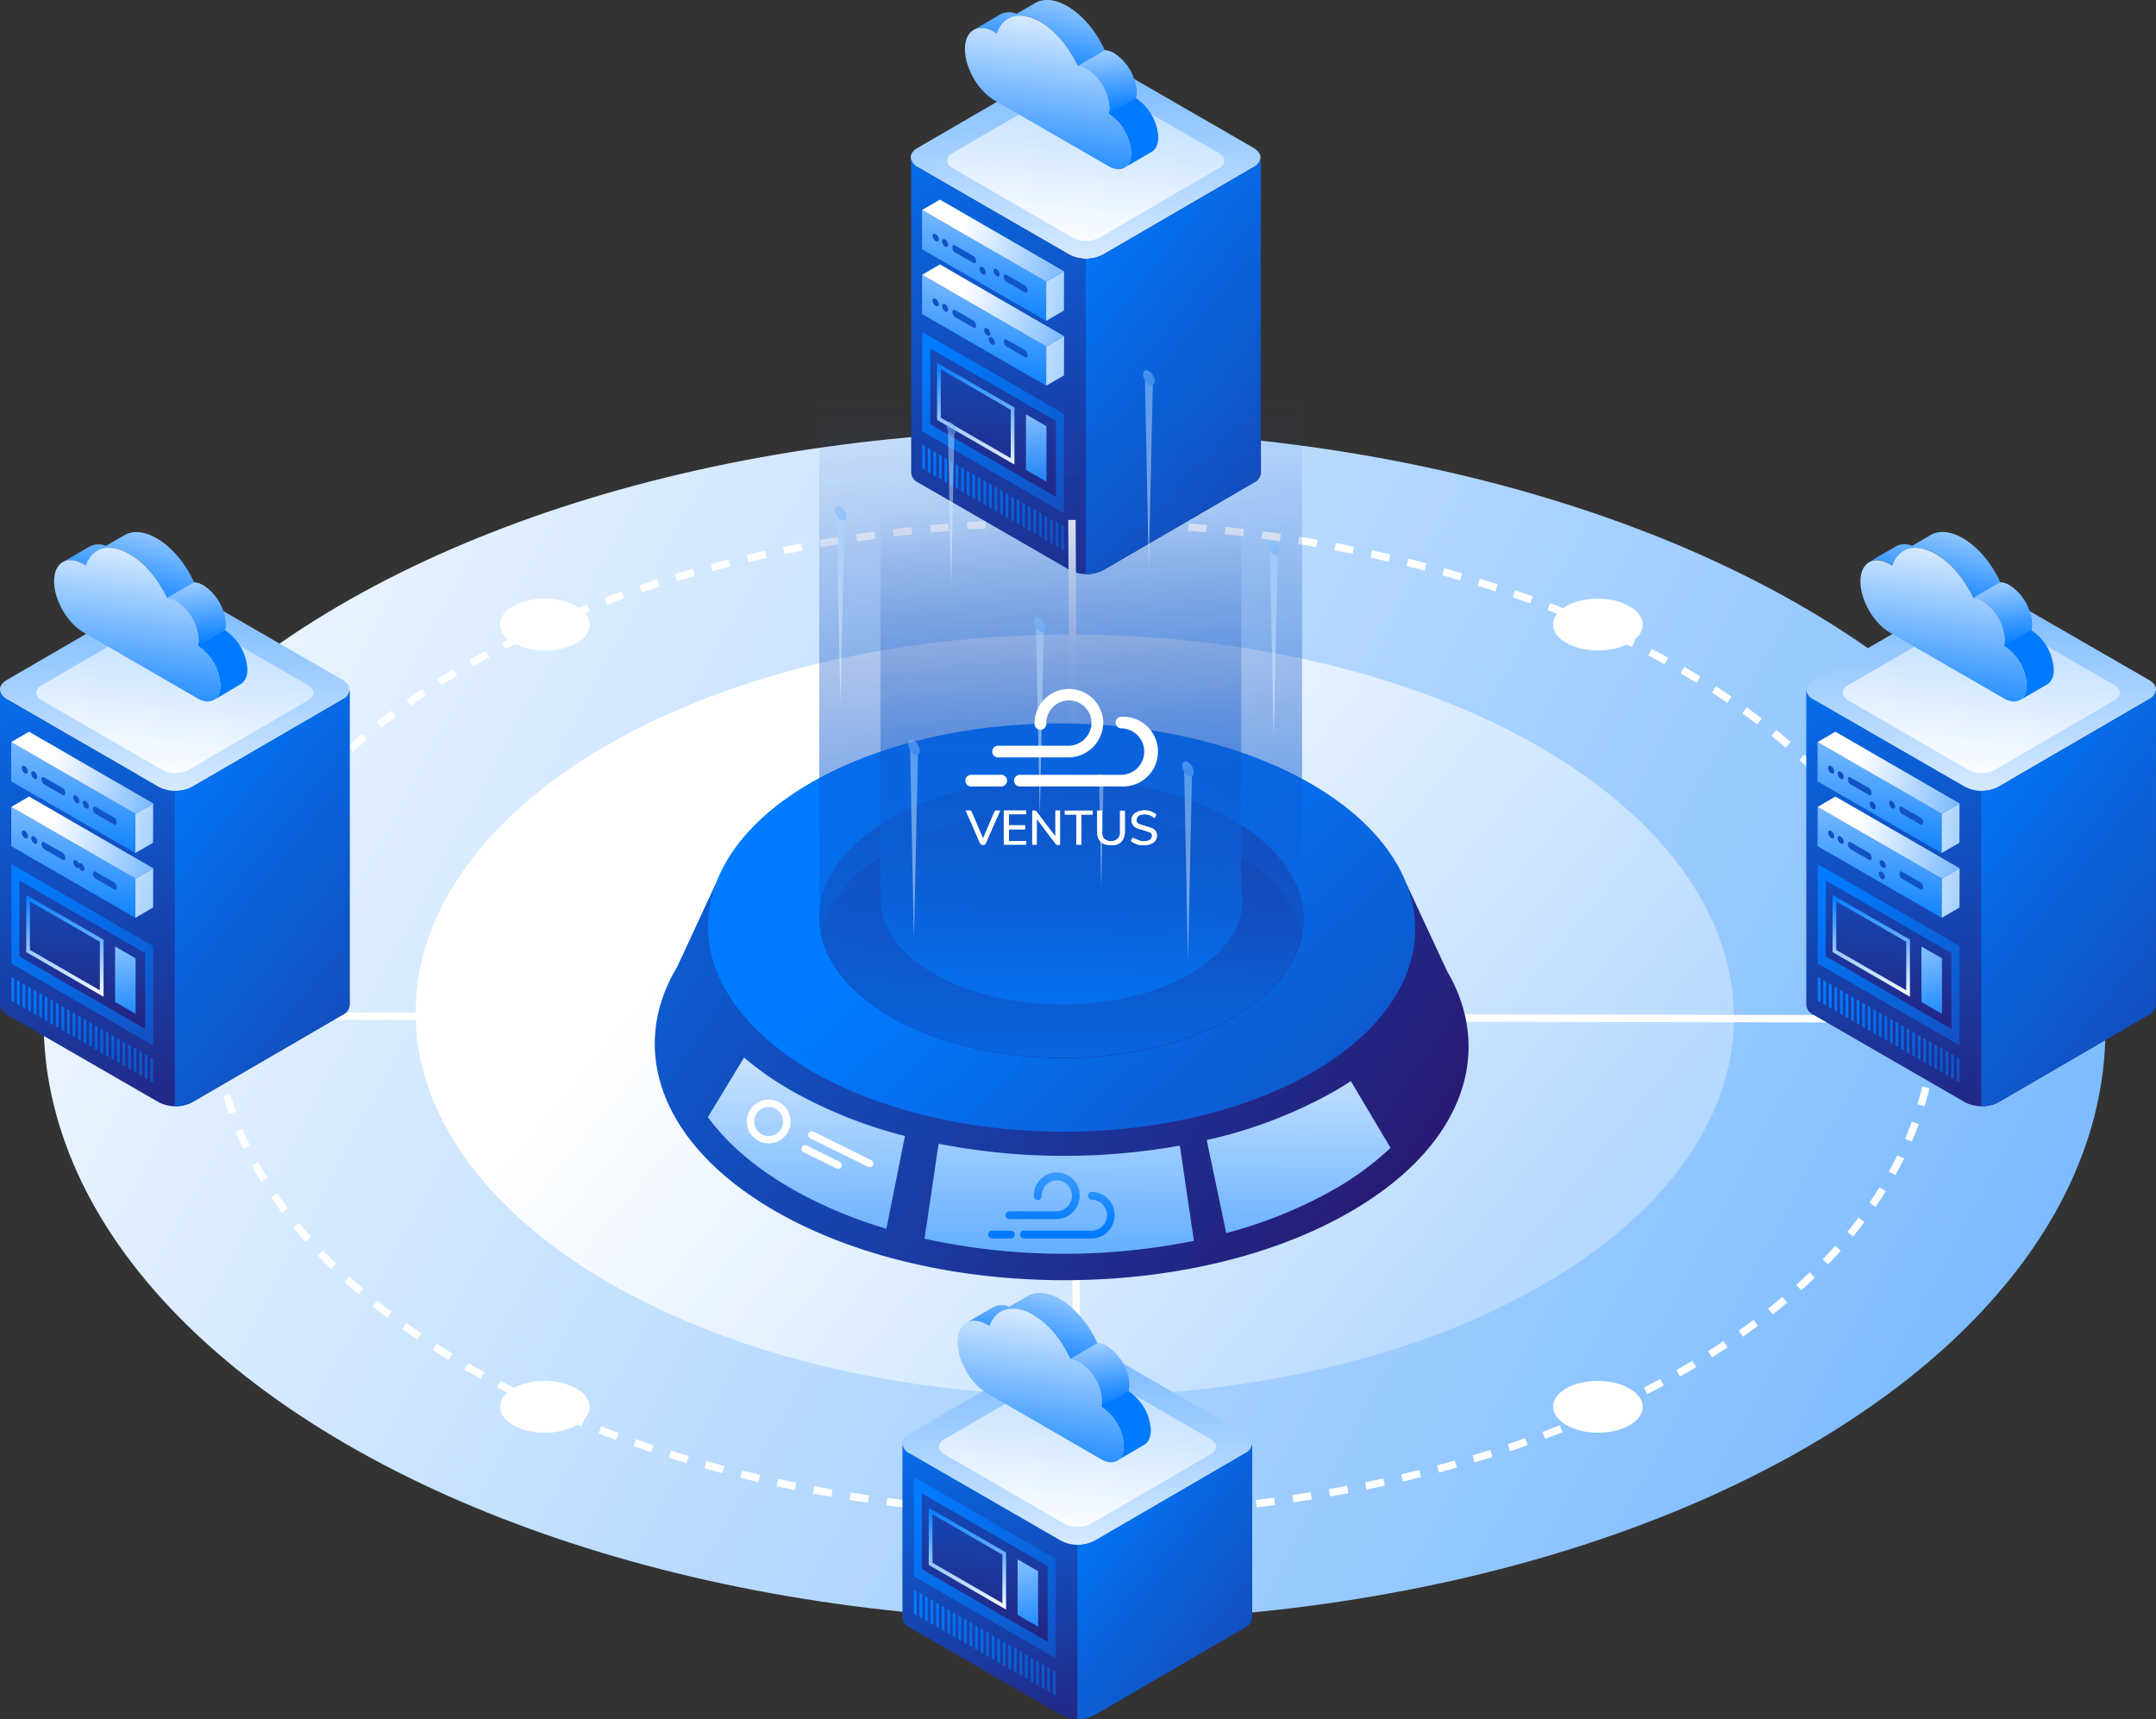 <svg xmlns="http://www.w3.org/2000/svg" xmlns:xlink="http://www.w3.org/1999/xlink" viewBox="0 0 582.07 464.06">
  <rect x="0" y="0" width="582.07" height="464.06" fill="#333333" stroke="none"/>
  <defs>
    <style>
      .cls-1 {
        fill: url(#linear-gradient);
      }

      .cls-2 {
        fill: url(#linear-gradient-2);
      }

      .cls-10, .cls-109, .cls-3, .cls-35, .cls-43, .cls-49, .cls-79 {
        fill: none;
      }

      .cls-3, .cls-35, .cls-43 {
        stroke: #fff;
        stroke-width: 2px;
      }

      .cls-10, .cls-109, .cls-3, .cls-35, .cls-49, .cls-79 {
        stroke-miterlimit: 10;
      }

      .cls-3 {
        stroke-dasharray: 5;
      }

      .cls-4 {
        isolation: isolate;
      }

      .cls-5 {
        fill: url(#linear-gradient-3);
      }

      .cls-6 {
        fill: url(#linear-gradient-5);
      }

      .cls-7 {
        fill: url(#linear-gradient-6);
      }

      .cls-8 {
        fill: url(#linear-gradient-7);
      }

      .cls-9 {
        fill: url(#linear-gradient-8);
      }

      .cls-10 {
        stroke: url(#linear-gradient-9);
      }

      .cls-11 {
        fill: url(#linear-gradient-10);
      }

      .cls-12 {
        fill: url(#linear-gradient-11);
      }

      .cls-13 {
        fill: url(#linear-gradient-12);
      }

      .cls-14 {
        fill: url(#linear-gradient-13);
      }

      .cls-15 {
        fill: url(#linear-gradient-14);
      }

      .cls-16 {
        fill: url(#linear-gradient-15);
      }

      .cls-17 {
        fill: url(#linear-gradient-16);
      }

      .cls-18 {
        fill: url(#linear-gradient-17);
      }

      .cls-19 {
        fill: url(#linear-gradient-18);
      }

      .cls-20 {
        fill: url(#linear-gradient-19);
      }

      .cls-21 {
        fill: url(#linear-gradient-20);
      }

      .cls-22 {
        fill: url(#linear-gradient-21);
      }

      .cls-23 {
        fill: url(#linear-gradient-22);
      }

      .cls-24 {
        fill: url(#linear-gradient-23);
      }

      .cls-25 {
        fill: url(#linear-gradient-24);
      }

      .cls-26 {
        fill: url(#linear-gradient-25);
      }

      .cls-27 {
        fill: url(#linear-gradient-26);
      }

      .cls-28 {
        fill: url(#linear-gradient-27);
      }

      .cls-29 {
        fill: url(#linear-gradient-28);
      }

      .cls-30 {
        fill: url(#linear-gradient-29);
      }

      .cls-31 {
        fill: url(#linear-gradient-30);
      }

      .cls-32 {
        fill: url(#linear-gradient-31);
      }

      .cls-33 {
        fill: url(#linear-gradient-32);
      }

      .cls-34 {
        fill: url(#linear-gradient-33);
      }

      .cls-36 {
        fill: url(#linear-gradient-34);
      }

      .cls-37 {
        fill: url(#linear-gradient-35);
      }

      .cls-38 {
        fill: url(#linear-gradient-36);
      }

      .cls-39 {
        fill: url(#linear-gradient-37);
      }

      .cls-40 {
        fill: url(#linear-gradient-38);
      }

      .cls-41 {
        fill: url(#linear-gradient-39);
      }

      .cls-42 {
        fill: url(#linear-gradient-40);
      }

      .cls-43 {
        stroke-linecap: round;
        stroke-linejoin: round;
      }

      .cls-44 {
        fill: url(#linear-gradient-41);
      }

      .cls-45 {
        fill: url(#linear-gradient-43);
      }

      .cls-46 {
        fill: url(#linear-gradient-44);
      }

      .cls-47 {
        fill: url(#linear-gradient-45);
      }

      .cls-48 {
        fill: url(#linear-gradient-46);
      }

      .cls-49 {
        stroke: url(#linear-gradient-47);
      }

      .cls-50 {
        fill: url(#linear-gradient-48);
      }

      .cls-51 {
        fill: url(#linear-gradient-49);
      }

      .cls-52 {
        fill: url(#linear-gradient-50);
      }

      .cls-53 {
        fill: url(#linear-gradient-51);
      }

      .cls-54 {
        fill: url(#linear-gradient-52);
      }

      .cls-55 {
        fill: url(#linear-gradient-53);
      }

      .cls-56 {
        fill: url(#linear-gradient-54);
      }

      .cls-57 {
        fill: url(#linear-gradient-55);
      }

      .cls-58 {
        fill: url(#linear-gradient-56);
      }

      .cls-59 {
        fill: url(#linear-gradient-57);
      }

      .cls-60 {
        fill: url(#linear-gradient-58);
      }

      .cls-61 {
        fill: url(#linear-gradient-59);
      }

      .cls-62 {
        fill: url(#linear-gradient-60);
      }

      .cls-63 {
        fill: url(#linear-gradient-61);
      }

      .cls-64 {
        fill: url(#linear-gradient-62);
      }

      .cls-65 {
        fill: url(#linear-gradient-63);
      }

      .cls-66 {
        fill: url(#linear-gradient-64);
      }

      .cls-67 {
        fill: url(#linear-gradient-65);
      }

      .cls-68 {
        fill: url(#linear-gradient-66);
      }

      .cls-69 {
        fill: url(#linear-gradient-67);
      }

      .cls-70 {
        fill: url(#linear-gradient-68);
      }

      .cls-71 {
        fill: url(#linear-gradient-69);
      }

      .cls-72 {
        fill: url(#linear-gradient-70);
      }

      .cls-73 {
        fill: url(#linear-gradient-71);
      }

      .cls-74 {
        fill: url(#linear-gradient-72);
      }

      .cls-75 {
        fill: url(#linear-gradient-74);
      }

      .cls-76 {
        fill: url(#linear-gradient-75);
      }

      .cls-77 {
        fill: url(#linear-gradient-76);
      }

      .cls-78 {
        fill: url(#linear-gradient-77);
      }

      .cls-79 {
        stroke: url(#linear-gradient-78);
      }

      .cls-80 {
        fill: url(#linear-gradient-79);
      }

      .cls-81 {
        fill: url(#linear-gradient-80);
      }

      .cls-82 {
        fill: url(#linear-gradient-81);
      }

      .cls-83 {
        fill: url(#linear-gradient-82);
      }

      .cls-84 {
        fill: url(#linear-gradient-83);
      }

      .cls-85 {
        fill: url(#linear-gradient-84);
      }

      .cls-86 {
        fill: url(#linear-gradient-85);
      }

      .cls-87 {
        fill: url(#linear-gradient-86);
      }

      .cls-88 {
        fill: url(#linear-gradient-87);
      }

      .cls-89 {
        fill: url(#linear-gradient-88);
      }

      .cls-90 {
        fill: url(#linear-gradient-89);
      }

      .cls-91 {
        fill: url(#linear-gradient-90);
      }

      .cls-92 {
        fill: url(#linear-gradient-91);
      }

      .cls-93 {
        fill: url(#linear-gradient-92);
      }

      .cls-94 {
        fill: url(#linear-gradient-93);
      }

      .cls-95 {
        fill: url(#linear-gradient-94);
      }

      .cls-96 {
        fill: url(#linear-gradient-95);
      }

      .cls-97 {
        fill: url(#linear-gradient-96);
      }

      .cls-98 {
        fill: url(#linear-gradient-97);
      }

      .cls-99 {
        fill: url(#linear-gradient-98);
      }

      .cls-100 {
        fill: url(#linear-gradient-99);
      }

      .cls-101 {
        fill: url(#linear-gradient-100);
      }

      .cls-102 {
        fill: url(#linear-gradient-101);
      }

      .cls-103 {
        fill: url(#linear-gradient-102);
      }

      .cls-104 {
        fill: url(#linear-gradient-103);
      }

      .cls-105 {
        fill: url(#linear-gradient-105);
      }

      .cls-106 {
        fill: url(#linear-gradient-106);
      }

      .cls-107 {
        fill: url(#linear-gradient-107);
      }

      .cls-108 {
        fill: url(#linear-gradient-108);
      }

      .cls-109 {
        stroke: url(#linear-gradient-109);
      }

      .cls-110 {
        fill: url(#linear-gradient-110);
      }

      .cls-111 {
        fill: url(#linear-gradient-111);
      }

      .cls-112 {
        fill: url(#linear-gradient-112);
      }

      .cls-113 {
        fill: url(#linear-gradient-113);
      }

      .cls-114 {
        fill: url(#linear-gradient-114);
      }

      .cls-115 {
        fill: url(#linear-gradient-115);
      }

      .cls-116 {
        fill: url(#linear-gradient-116);
      }

      .cls-117 {
        fill: url(#linear-gradient-117);
      }

      .cls-118 {
        opacity: 0.5;
      }

      .cls-119 {
        fill: url(#linear-gradient-118);
      }

      .cls-120 {
        fill: url(#linear-gradient-119);
      }

      .cls-121 {
        fill: url(#linear-gradient-120);
      }

      .cls-122 {
        fill: url(#linear-gradient-121);
      }

      .cls-123 {
        fill: url(#linear-gradient-122);
      }

      .cls-124 {
        fill: url(#linear-gradient-123);
      }

      .cls-125 {
        fill: url(#linear-gradient-124);
      }

      .cls-126 {
        fill: url(#linear-gradient-125);
      }

      .cls-127 {
        fill: url(#linear-gradient-126);
      }

      .cls-128 {
        fill: url(#linear-gradient-127);
      }

      .cls-129 {
        fill: url(#linear-gradient-128);
      }

      .cls-130 {
        fill: url(#linear-gradient-129);
      }

      .cls-131 {
        fill: url(#linear-gradient-130);
      }

      .cls-132 {
        fill: url(#linear-gradient-131);
      }

      .cls-133 {
        fill: url(#linear-gradient-132);
      }

      .cls-134 {
        fill: url(#linear-gradient-133);
      }

      .cls-135 {
        fill: url(#linear-gradient-134);
      }

      .cls-136 {
        fill: url(#linear-gradient-135);
      }

      .cls-137 {
        fill: url(#linear-gradient-136);
      }

      .cls-138 {
        fill: #fff;
      }
    </style>
    <linearGradient id="linear-gradient" x1="1021.3" y1="666.6" x2="-12.15" y2="115.68" gradientTransform="translate(565.34 -14.79) rotate(89.69)" gradientUnits="userSpaceOnUse">
      <stop offset="0" stop-color="#007bff"/>
      <stop offset="1" stop-color="#fff"/>
    </linearGradient>
    <linearGradient id="linear-gradient-2" x1="853.02" y1="740.87" x2="217.51" y2="213.77" gradientTransform="translate(562.62 -17.61) rotate(89.69)" xlink:href="#linear-gradient"/>
    <linearGradient id="linear-gradient-3" x1="292.28" y1="-52.66" x2="293.59" y2="93.76" gradientTransform="matrix(1, 0, 0, 1, 0, 0)" xlink:href="#linear-gradient"/>
    <linearGradient id="linear-gradient-5" x1="309.14" y1="-98.46" x2="290.41" y2="67.47" gradientTransform="matrix(1, 0, 0, 1, 0, 0)" xlink:href="#linear-gradient"/>
    <linearGradient id="linear-gradient-6" x1="275.04" y1="11.77" x2="314.09" y2="170.49" gradientUnits="userSpaceOnUse">
      <stop offset="0" stop-color="#007bff"/>
      <stop offset="1" stop-color="#271b74"/>
    </linearGradient>
    <linearGradient id="linear-gradient-7" x1="251.1" y1="94.83" x2="336.39" y2="191.32" xlink:href="#linear-gradient-6"/>
    <linearGradient id="linear-gradient-8" x1="273.72" y1="50.06" x2="265.71" y2="141.63" xlink:href="#linear-gradient-6"/>
    <linearGradient id="linear-gradient-9" x1="264.55" y1="98.96" x2="262.32" y2="124.4" gradientTransform="matrix(1, 0, 0, 1, 0, 0)" xlink:href="#linear-gradient"/>
    <linearGradient id="linear-gradient-10" x1="274.24" y1="65.01" x2="430.51" y2="189.19" xlink:href="#linear-gradient-6"/>
    <linearGradient id="linear-gradient-11" x1="264.12" y1="89.77" x2="270.01" y2="21.72" gradientTransform="matrix(1, 0, 0, 1, 0, 0)" xlink:href="#linear-gradient"/>
    <linearGradient id="linear-gradient-12" x1="325.57" y1="85.82" x2="267.25" y2="77.38" gradientTransform="matrix(1, 0, 0, 1, 0, 0)" xlink:href="#linear-gradient"/>
    <linearGradient id="linear-gradient-13" x1="314.24" y1="78.53" x2="259.5" y2="62.42" gradientTransform="matrix(1, 0, 0, 1, 0, 0)" xlink:href="#linear-gradient"/>
    <linearGradient id="linear-gradient-14" x1="241.03" y1="-82.13" x2="240.9" y2="-42.61" gradientTransform="matrix(0.5, 0.87, -0.58, 1, 95.04, -79.86)" xlink:href="#linear-gradient-6"/>
    <linearGradient id="linear-gradient-15" x1="243.98" y1="-82.12" x2="243.85" y2="-42.6" gradientTransform="matrix(0.5, 0.87, -0.58, 1, 96.13, -80.95)" xlink:href="#linear-gradient-6"/>
    <linearGradient id="linear-gradient-16" x1="-396" y1="-82.11" x2="-396.13" y2="-42.59" gradientTransform="matrix(0.87, 0.5, 0.5, 1.44, 636.09, 361.24)" xlink:href="#linear-gradient-6"/>
    <linearGradient id="linear-gradient-17" x1="257.09" y1="-82.08" x2="256.96" y2="-42.56" gradientTransform="matrix(0.5, 0.87, -0.58, 1, 100.96, -85.79)" xlink:href="#linear-gradient-6"/>
    <linearGradient id="linear-gradient-18" x1="260.03" y1="-82.07" x2="259.91" y2="-42.55" gradientTransform="matrix(0.5, 0.87, -0.58, 1, 102.06, -86.88)" xlink:href="#linear-gradient-6"/>
    <linearGradient id="linear-gradient-19" x1="-379.91" y1="-82.06" x2="-380.04" y2="-42.54" gradientTransform="matrix(0.87, 0.5, 0.5, 1.44, 636.09, 361.24)" xlink:href="#linear-gradient-6"/>
    <linearGradient id="linear-gradient-20" x1="264.14" y1="107.26" x2="270.02" y2="39.22" gradientTransform="matrix(1, 0, 0, 1, 0, 0)" xlink:href="#linear-gradient"/>
    <linearGradient id="linear-gradient-21" x1="325.58" y1="103.32" x2="267.26" y2="94.88" gradientTransform="matrix(1, 0, 0, 1, 0, 0)" xlink:href="#linear-gradient"/>
    <linearGradient id="linear-gradient-22" x1="314.26" y1="96.03" x2="259.52" y2="79.91" gradientTransform="matrix(1, 0, 0, 1, 0, 0)" xlink:href="#linear-gradient"/>
    <linearGradient id="linear-gradient-23" x1="241.05" y1="-66.98" x2="240.92" y2="-27.46" gradientTransform="matrix(0.5, 0.87, -0.58, 1, 103.87, -77.48)" xlink:href="#linear-gradient-6"/>
    <linearGradient id="linear-gradient-24" x1="243.99" y1="-66.97" x2="243.87" y2="-27.45" gradientTransform="matrix(0.5, 0.87, -0.58, 1, 104.96, -78.56)" xlink:href="#linear-gradient-6"/>
    <linearGradient id="linear-gradient-25" x1="-404.73" y1="-66.96" x2="-404.85" y2="-27.44" gradientTransform="matrix(0.87, 0.5, 0.5, 1.44, 636.09, 361.24)" xlink:href="#linear-gradient-6"/>
    <linearGradient id="linear-gradient-26" x1="257.1" y1="-66.93" x2="256.98" y2="-27.41" gradientTransform="matrix(0.5, 0.87, -0.58, 1, 109.8, -83.41)" xlink:href="#linear-gradient-6"/>
    <linearGradient id="linear-gradient-27" x1="260.05" y1="-66.92" x2="259.92" y2="-27.4" gradientTransform="matrix(0.5, 0.87, -0.58, 1, 110.89, -84.49)" xlink:href="#linear-gradient-6"/>
    <linearGradient id="linear-gradient-28" x1="-388.64" y1="-66.91" x2="-388.77" y2="-27.39" gradientTransform="matrix(0.87, 0.5, 0.5, 1.44, 636.09, 361.24)" xlink:href="#linear-gradient-6"/>
    <linearGradient id="linear-gradient-29" x1="245.06" y1="10.71" x2="291.05" y2="62.74" gradientTransform="matrix(0.87, 0.5, 0, 1.15, 47.95, -17.14)" xlink:href="#linear-gradient-6"/>
    <linearGradient id="linear-gradient-30" x1="283.5" y1="135.73" x2="272.12" y2="90.84" gradientTransform="matrix(1, 0, 0, 1, 0, 0)" xlink:href="#linear-gradient"/>
    <linearGradient id="linear-gradient-31" x1="-170.84" y1="22.55" x2="-179.34" y2="-14.22" gradientTransform="matrix(-1, 0, 0, 1, 117.04, 0)" xlink:href="#linear-gradient"/>
    <linearGradient id="linear-gradient-32" x1="-182.87" y1="30.97" x2="-180" y2="2.92" gradientTransform="matrix(-1, 0, 0, 1, 117.04, 0)" xlink:href="#linear-gradient"/>
    <linearGradient id="linear-gradient-33" x1="-162.76" y1="52.29" x2="-169.77" y2="-3.49" gradientTransform="matrix(-1, 0, 0, 1, 117.04, 0)" xlink:href="#linear-gradient"/>
    <linearGradient id="linear-gradient-34" x1="125.83" y1="166.96" x2="367.13" y2="332.92" xlink:href="#linear-gradient-6"/>
    <linearGradient id="linear-gradient-35" x1="265.4" y1="227.11" x2="476.13" y2="458.59" gradientTransform="translate(535.45 -37.56) rotate(89.69)" xlink:href="#linear-gradient-6"/>
    <linearGradient id="linear-gradient-36" x1="230.5" y1="130.71" x2="312.75" y2="302.49" gradientTransform="translate(532.84 -40.09) rotate(89.69)" xlink:href="#linear-gradient-6"/>
    <linearGradient id="linear-gradient-37" x1="250.11" y1="125.9" x2="289.42" y2="262.02" xlink:href="#linear-gradient-6"/>
    <linearGradient id="linear-gradient-38" x1="285.73" y1="389.13" x2="286.28" y2="258.11" gradientTransform="matrix(1, 0, 0, 1, 0, 0)" xlink:href="#linear-gradient"/>
    <linearGradient id="linear-gradient-39" x1="217.36" y1="388.85" x2="217.91" y2="257.82" gradientTransform="matrix(1, 0, 0, 1, 0, 0)" xlink:href="#linear-gradient"/>
    <linearGradient id="linear-gradient-40" x1="350.27" y1="389.4" x2="350.82" y2="258.38" gradientTransform="matrix(1, 0, 0, 1, 0, 0)" xlink:href="#linear-gradient"/>
    <linearGradient id="linear-gradient-41" x1="46.37" y1="90.98" x2="47.68" y2="237.4" gradientTransform="matrix(1, 0, 0, 1, 0, 0)" xlink:href="#linear-gradient"/>
    <linearGradient id="linear-gradient-43" x1="63.23" y1="45.18" x2="44.5" y2="211.11" gradientTransform="matrix(1, 0, 0, 1, 0, 0)" xlink:href="#linear-gradient"/>
    <linearGradient id="linear-gradient-44" x1="29.13" y1="155.41" x2="68.18" y2="314.13" xlink:href="#linear-gradient-6"/>
    <linearGradient id="linear-gradient-45" x1="5.2" y1="238.47" x2="90.48" y2="334.96" xlink:href="#linear-gradient-6"/>
    <linearGradient id="linear-gradient-46" x1="27.81" y1="193.7" x2="19.8" y2="285.27" xlink:href="#linear-gradient-6"/>
    <linearGradient id="linear-gradient-47" x1="18.64" y1="242.6" x2="16.41" y2="268.04" gradientTransform="matrix(1, 0, 0, 1, 0, 0)" xlink:href="#linear-gradient"/>
    <linearGradient id="linear-gradient-48" x1="28.33" y1="208.65" x2="184.6" y2="332.83" xlink:href="#linear-gradient-6"/>
    <linearGradient id="linear-gradient-49" x1="18.21" y1="233.41" x2="24.1" y2="165.37" gradientTransform="matrix(1, 0, 0, 1, 0, 0)" xlink:href="#linear-gradient"/>
    <linearGradient id="linear-gradient-50" x1="79.66" y1="229.46" x2="21.34" y2="221.02" gradientTransform="matrix(1, 0, 0, 1, 0, 0)" xlink:href="#linear-gradient"/>
    <linearGradient id="linear-gradient-51" x1="68.33" y1="222.17" x2="13.59" y2="206.06" gradientTransform="matrix(1, 0, 0, 1, 0, 0)" xlink:href="#linear-gradient"/>
    <linearGradient id="linear-gradient-52" x1="-42.92" y1="165.22" x2="-43.05" y2="204.74" gradientTransform="matrix(0.5, 0.87, -0.58, 1, 133.92, 63.88)" xlink:href="#linear-gradient-6"/>
    <linearGradient id="linear-gradient-53" x1="-39.98" y1="165.23" x2="-40.1" y2="204.75" gradientTransform="matrix(0.5, 0.87, -0.58, 1, 135.01, 62.8)" xlink:href="#linear-gradient-6"/>
    <linearGradient id="linear-gradient-54" x1="-822.76" y1="165.24" x2="-822.89" y2="204.76" gradientTransform="matrix(0.87, 0.5, 0.5, 1.44, 636.09, 361.24)" xlink:href="#linear-gradient-6"/>
    <linearGradient id="linear-gradient-55" x1="-26.86" y1="165.28" x2="-26.99" y2="204.8" gradientTransform="matrix(0.5, 0.87, -0.58, 1, 139.84, 57.95)" xlink:href="#linear-gradient-6"/>
    <linearGradient id="linear-gradient-56" x1="-23.92" y1="165.29" x2="-24.05" y2="204.81" gradientTransform="matrix(0.5, 0.87, -0.58, 1, 140.93, 56.87)" xlink:href="#linear-gradient-6"/>
    <linearGradient id="linear-gradient-57" x1="-806.67" y1="165.29" x2="-806.8" y2="204.82" gradientTransform="matrix(0.87, 0.5, 0.5, 1.44, 636.09, 361.24)" xlink:href="#linear-gradient-6"/>
    <linearGradient id="linear-gradient-58" x1="18.23" y1="250.91" x2="24.11" y2="182.86" gradientTransform="matrix(1, 0, 0, 1, 0, 0)" xlink:href="#linear-gradient"/>
    <linearGradient id="linear-gradient-59" x1="79.67" y1="246.96" x2="21.35" y2="238.52" gradientTransform="matrix(1, 0, 0, 1, 0, 0)" xlink:href="#linear-gradient"/>
    <linearGradient id="linear-gradient-60" x1="68.35" y1="239.67" x2="13.61" y2="223.56" gradientTransform="matrix(1, 0, 0, 1, 0, 0)" xlink:href="#linear-gradient"/>
    <linearGradient id="linear-gradient-61" x1="-42.9" y1="180.37" x2="-43.03" y2="219.89" gradientTransform="matrix(0.5, 0.87, -0.58, 1, 142.75, 66.27)" xlink:href="#linear-gradient-6"/>
    <linearGradient id="linear-gradient-62" x1="-39.96" y1="180.38" x2="-40.09" y2="219.9" gradientTransform="matrix(0.5, 0.87, -0.58, 1, 143.84, 65.18)" xlink:href="#linear-gradient-6"/>
    <linearGradient id="linear-gradient-63" x1="-831.49" y1="180.39" x2="-831.61" y2="219.91" gradientTransform="matrix(0.87, 0.5, 0.5, 1.44, 636.09, 361.24)" xlink:href="#linear-gradient-6"/>
    <linearGradient id="linear-gradient-64" x1="-26.85" y1="180.42" x2="-26.97" y2="219.94" gradientTransform="matrix(0.5, 0.87, -0.58, 1, 148.68, 60.34)" xlink:href="#linear-gradient-6"/>
    <linearGradient id="linear-gradient-65" x1="-23.9" y1="180.43" x2="-24.03" y2="219.95" gradientTransform="matrix(0.5, 0.87, -0.58, 1, 149.77, 59.25)" xlink:href="#linear-gradient-6"/>
    <linearGradient id="linear-gradient-66" x1="-815.4" y1="180.44" x2="-815.53" y2="219.96" gradientTransform="matrix(0.87, 0.5, 0.5, 1.44, 636.09, 361.24)" xlink:href="#linear-gradient-6"/>
    <linearGradient id="linear-gradient-67" x1="-38.9" y1="258.06" x2="7.1" y2="310.09" gradientTransform="matrix(0.87, 0.5, 0, 1.15, 47.95, -17.14)" xlink:href="#linear-gradient-6"/>
    <linearGradient id="linear-gradient-68" x1="37.59" y1="279.37" x2="26.21" y2="234.48" gradientTransform="matrix(1, 0, 0, 1, 0, 0)" xlink:href="#linear-gradient"/>
    <linearGradient id="linear-gradient-69" x1="75.07" y1="166.19" x2="66.57" y2="129.42" gradientTransform="matrix(-1, 0, 0, 1, 117.04, 0)" xlink:href="#linear-gradient"/>
    <linearGradient id="linear-gradient-70" x1="63.04" y1="174.61" x2="65.91" y2="146.56" gradientTransform="matrix(-1, 0, 0, 1, 117.04, 0)" xlink:href="#linear-gradient"/>
    <linearGradient id="linear-gradient-71" x1="83.15" y1="195.94" x2="76.13" y2="140.15" gradientTransform="matrix(-1, 0, 0, 1, 117.04, 0)" xlink:href="#linear-gradient"/>
    <linearGradient id="linear-gradient-72" x1="534.04" y1="90.98" x2="535.35" y2="237.4" gradientTransform="matrix(1, 0, 0, 1, 0, 0)" xlink:href="#linear-gradient"/>
    <linearGradient id="linear-gradient-74" x1="550.9" y1="45.18" x2="532.17" y2="211.11" gradientTransform="matrix(1, 0, 0, 1, 0, 0)" xlink:href="#linear-gradient"/>
    <linearGradient id="linear-gradient-75" x1="516.8" y1="155.41" x2="555.85" y2="314.13" xlink:href="#linear-gradient-6"/>
    <linearGradient id="linear-gradient-76" x1="492.87" y1="238.47" x2="578.16" y2="334.96" xlink:href="#linear-gradient-6"/>
    <linearGradient id="linear-gradient-77" x1="515.49" y1="193.7" x2="507.47" y2="285.27" xlink:href="#linear-gradient-6"/>
    <linearGradient id="linear-gradient-78" x1="506.31" y1="242.6" x2="504.08" y2="268.04" gradientTransform="matrix(1, 0, 0, 1, 0, 0)" xlink:href="#linear-gradient"/>
    <linearGradient id="linear-gradient-79" x1="516" y1="208.65" x2="672.27" y2="332.83" xlink:href="#linear-gradient-6"/>
    <linearGradient id="linear-gradient-80" x1="505.89" y1="233.41" x2="511.77" y2="165.37" gradientTransform="matrix(1, 0, 0, 1, 0, 0)" xlink:href="#linear-gradient"/>
    <linearGradient id="linear-gradient-81" x1="567.33" y1="229.46" x2="509.01" y2="221.02" gradientTransform="matrix(1, 0, 0, 1, 0, 0)" xlink:href="#linear-gradient"/>
    <linearGradient id="linear-gradient-82" x1="556" y1="222.17" x2="501.26" y2="206.06" gradientTransform="matrix(1, 0, 0, 1, 0, 0)" xlink:href="#linear-gradient"/>
    <linearGradient id="linear-gradient-83" x1="520.19" y1="-78.61" x2="520.07" y2="-39.09" gradientTransform="matrix(0.5, 0.87, -0.58, 1, 200.58, -182.24)" xlink:href="#linear-gradient-6"/>
    <linearGradient id="linear-gradient-84" x1="523.14" y1="-78.6" x2="523.01" y2="-39.08" gradientTransform="matrix(0.5, 0.87, -0.58, 1, 201.67, -183.33)" xlink:href="#linear-gradient-6"/>
    <linearGradient id="linear-gradient-85" x1="-118.86" y1="-78.59" x2="-118.99" y2="-39.07" gradientTransform="matrix(0.87, 0.5, 0.5, 1.44, 636.09, 361.24)" xlink:href="#linear-gradient-6"/>
    <linearGradient id="linear-gradient-86" x1="536.25" y1="-78.56" x2="536.12" y2="-39.04" gradientTransform="matrix(0.5, 0.87, -0.58, 1, 206.51, -188.17)" xlink:href="#linear-gradient-6"/>
    <linearGradient id="linear-gradient-87" x1="539.2" y1="-78.55" x2="539.07" y2="-39.03" gradientTransform="matrix(0.5, 0.87, -0.58, 1, 207.6, -189.26)" xlink:href="#linear-gradient-6"/>
    <linearGradient id="linear-gradient-88" x1="-102.78" y1="-78.54" x2="-102.91" y2="-39.02" gradientTransform="matrix(0.87, 0.5, 0.5, 1.44, 636.09, 361.24)" xlink:href="#linear-gradient-6"/>
    <linearGradient id="linear-gradient-89" x1="505.9" y1="250.91" x2="511.78" y2="182.86" gradientTransform="matrix(1, 0, 0, 1, 0, 0)" xlink:href="#linear-gradient"/>
    <linearGradient id="linear-gradient-90" x1="567.35" y1="246.96" x2="509.02" y2="238.52" gradientTransform="matrix(1, 0, 0, 1, 0, 0)" xlink:href="#linear-gradient"/>
    <linearGradient id="linear-gradient-91" x1="556.02" y1="239.67" x2="501.28" y2="223.56" gradientTransform="matrix(1, 0, 0, 1, 0, 0)" xlink:href="#linear-gradient"/>
    <linearGradient id="linear-gradient-92" x1="520.21" y1="-63.47" x2="520.08" y2="-23.95" gradientTransform="matrix(0.5, 0.87, -0.58, 1, 209.41, -179.86)" xlink:href="#linear-gradient-6"/>
    <linearGradient id="linear-gradient-93" x1="523.16" y1="-63.46" x2="523.03" y2="-23.94" gradientTransform="matrix(0.5, 0.87, -0.58, 1, 210.51, -180.94)" xlink:href="#linear-gradient-6"/>
    <linearGradient id="linear-gradient-94" x1="-127.59" y1="-63.45" x2="-127.72" y2="-23.93" gradientTransform="matrix(0.87, 0.5, 0.5, 1.44, 636.09, 361.24)" xlink:href="#linear-gradient-6"/>
    <linearGradient id="linear-gradient-95" x1="536.27" y1="-63.41" x2="536.14" y2="-23.89" gradientTransform="matrix(0.5, 0.87, -0.58, 1, 215.34, -185.78)" xlink:href="#linear-gradient-6"/>
    <linearGradient id="linear-gradient-96" x1="539.21" y1="-63.4" x2="539.09" y2="-23.88" gradientTransform="matrix(0.5, 0.87, -0.58, 1, 216.43, -186.87)" xlink:href="#linear-gradient-6"/>
    <linearGradient id="linear-gradient-97" x1="-111.51" y1="-63.4" x2="-111.63" y2="-23.87" gradientTransform="matrix(0.87, 0.5, 0.5, 1.44, 636.09, 361.24)" xlink:href="#linear-gradient-6"/>
    <linearGradient id="linear-gradient-98" x1="524.22" y1="14.22" x2="570.21" y2="66.26" gradientTransform="matrix(0.87, 0.5, 0, 1.15, 47.95, -17.14)" xlink:href="#linear-gradient-6"/>
    <linearGradient id="linear-gradient-99" x1="525.26" y1="279.37" x2="513.88" y2="234.48" gradientTransform="matrix(1, 0, 0, 1, 0, 0)" xlink:href="#linear-gradient"/>
    <linearGradient id="linear-gradient-100" x1="-412.6" y1="166.19" x2="-421.11" y2="129.42" gradientTransform="matrix(-1, 0, 0, 1, 117.04, 0)" xlink:href="#linear-gradient"/>
    <linearGradient id="linear-gradient-101" x1="-424.63" y1="174.61" x2="-421.76" y2="146.56" gradientTransform="matrix(-1, 0, 0, 1, 117.04, 0)" xlink:href="#linear-gradient"/>
    <linearGradient id="linear-gradient-102" x1="-404.52" y1="195.94" x2="-411.54" y2="140.15" gradientTransform="matrix(-1, 0, 0, 1, 117.04, 0)" xlink:href="#linear-gradient"/>
    <linearGradient id="linear-gradient-103" x1="290.02" y1="294.51" x2="291.33" y2="440.93" gradientTransform="matrix(1, 0, 0, 1, 0, 0)" xlink:href="#linear-gradient"/>
    <linearGradient id="linear-gradient-105" x1="306.88" y1="248.7" x2="288.15" y2="414.63" gradientTransform="matrix(1, 0, 0, 1, 0, 0)" xlink:href="#linear-gradient"/>
    <linearGradient id="linear-gradient-106" x1="278.87" y1="364.65" x2="305.97" y2="474.79" xlink:href="#linear-gradient-6"/>
    <linearGradient id="linear-gradient-107" x1="248.85" y1="403.91" x2="334.14" y2="500.4" xlink:href="#linear-gradient-6"/>
    <linearGradient id="linear-gradient-108" x1="271.47" y1="359.13" x2="263.45" y2="450.7" xlink:href="#linear-gradient-6"/>
    <linearGradient id="linear-gradient-109" x1="262.29" y1="408.04" x2="260.06" y2="433.48" gradientTransform="matrix(1, 0, 0, 1, 0, 0)" xlink:href="#linear-gradient"/>
    <linearGradient id="linear-gradient-110" x1="285.75" y1="404.07" x2="391.58" y2="488.17" xlink:href="#linear-gradient-6"/>
    <linearGradient id="linear-gradient-111" x1="242.45" y1="279.5" x2="288.44" y2="331.54" gradientTransform="matrix(0.87, 0.5, 0, 1.15, 47.95, -17.14)" xlink:href="#linear-gradient-6"/>
    <linearGradient id="linear-gradient-112" x1="281.24" y1="444.81" x2="269.86" y2="399.92" gradientTransform="matrix(1, 0, 0, 1, 0, 0)" xlink:href="#linear-gradient"/>
    <linearGradient id="linear-gradient-113" x1="-168.85" y1="371.56" x2="-177.35" y2="334.8" gradientTransform="matrix(-1, 0, 0, 1, 117.04, 0)" xlink:href="#linear-gradient"/>
    <linearGradient id="linear-gradient-114" x1="-180.88" y1="379.99" x2="-178.01" y2="351.94" gradientTransform="matrix(-1, 0, 0, 1, 117.04, 0)" xlink:href="#linear-gradient"/>
    <linearGradient id="linear-gradient-115" x1="-160.77" y1="401.31" x2="-167.78" y2="345.52" gradientTransform="matrix(-1, 0, 0, 1, 117.04, 0)" xlink:href="#linear-gradient"/>
    <linearGradient id="linear-gradient-116" x1="286" y1="313.87" x2="286.84" y2="107.77" gradientUnits="userSpaceOnUse">
      <stop offset="0" stop-color="#007bff"/>
      <stop offset="1" stop-color="#183fa8" stop-opacity="0"/>
    </linearGradient>
    <linearGradient id="linear-gradient-117" x1="286.14" y1="292.29" x2="286.77" y2="138.32" xlink:href="#linear-gradient-116"/>
    <linearGradient id="linear-gradient-118" x1="244.8" y1="96.3" x2="247.81" y2="257.38" gradientTransform="matrix(1, 0, 0, 1, 0, 0)" xlink:href="#linear-gradient"/>
    <linearGradient id="linear-gradient-119" x1="257.03" y1="223.42" x2="235.45" y2="177.76" gradientTransform="translate(135.54 -96.97) rotate(30.31)" xlink:href="#linear-gradient"/>
    <linearGradient id="linear-gradient-120" x1="278.78" y1="63.22" x2="281.79" y2="224.31" gradientTransform="matrix(1, 0, 0, 1, 0, 0)" xlink:href="#linear-gradient"/>
    <linearGradient id="linear-gradient-121" x1="291" y1="190.35" x2="269.42" y2="144.68" gradientTransform="translate(123.49 -118.64) rotate(30.31)" xlink:href="#linear-gradient"/>
    <linearGradient id="linear-gradient-122" x1="296.21" y1="150.22" x2="297.92" y2="241.81" gradientTransform="matrix(1, 0, 0, 1, 0, 0)" xlink:href="#linear-gradient"/>
    <linearGradient id="linear-gradient-123" x1="303.16" y1="222.5" x2="290.89" y2="196.54" gradientTransform="translate(146.71 -121.33) rotate(30.31)" xlink:href="#linear-gradient"/>
    <linearGradient id="linear-gradient-124" x1="318.78" y1="102.12" x2="321.79" y2="263.2" gradientTransform="matrix(1, 0, 0, 1, 0, 0)" xlink:href="#linear-gradient"/>
    <linearGradient id="linear-gradient-125" x1="331.01" y1="229.24" x2="309.43" y2="183.58" gradientTransform="translate(148.59 -133.51) rotate(30.31)" xlink:href="#linear-gradient"/>
    <linearGradient id="linear-gradient-126" x1="341.93" y1="42.51" x2="344.94" y2="203.59" gradientTransform="matrix(1, 0, 0, 1, 0, 0)" xlink:href="#linear-gradient"/>
    <linearGradient id="linear-gradient-127" x1="354.16" y1="169.63" x2="332.58" y2="123.97" gradientTransform="translate(121.67 -153.34) rotate(30.31)" xlink:href="#linear-gradient"/>
    <linearGradient id="linear-gradient-128" x1="255.17" y1="28.93" x2="257.65" y2="161.21" gradientTransform="matrix(1, 0, 0, 1, 0, 0)" xlink:href="#linear-gradient"/>
    <linearGradient id="linear-gradient-129" x1="265.21" y1="133.32" x2="247.49" y2="95.82" gradientTransform="translate(93.39 -113.81) rotate(30.31)" xlink:href="#linear-gradient"/>
    <linearGradient id="linear-gradient-130" x1="308.2" y1="-3.48" x2="311.21" y2="157.6" gradientTransform="matrix(1, 0, 0, 1, 0, 0)" xlink:href="#linear-gradient"/>
    <linearGradient id="linear-gradient-131" x1="320.43" y1="123.64" x2="298.85" y2="77.98" gradientTransform="translate(93.85 -142.61) rotate(30.31)" xlink:href="#linear-gradient"/>
    <linearGradient id="linear-gradient-132" x1="224.96" y1="33.02" x2="227.97" y2="194.11" gradientTransform="matrix(1, 0, 0, 1, 0, 0)" xlink:href="#linear-gradient"/>
    <linearGradient id="linear-gradient-133" x1="237.19" y1="160.15" x2="215.61" y2="114.49" gradientTransform="translate(100.89 -95.6) rotate(30.31)" xlink:href="#linear-gradient"/>
    <linearGradient id="linear-gradient-134" x1="288.3" y1="331.36" x2="291.4" y2="268.86" gradientTransform="matrix(1, 0, 0, 1, 0, 0)" xlink:href="#linear-gradient"/>
    <linearGradient id="linear-gradient-135" x1="270.51" y1="330.48" x2="273.61" y2="267.97" gradientTransform="matrix(1, 0, 0, 1, 0, 0)" xlink:href="#linear-gradient"/>
    <linearGradient id="linear-gradient-136" x1="281.25" y1="331.01" x2="284.35" y2="268.51" gradientTransform="matrix(1, 0, 0, 1, 0, 0)" xlink:href="#linear-gradient"/>
  </defs>
  <title>network3</title>
  <g id="Layer_2" data-name="Layer 2">
    <g id="Layer_1-2" data-name="Layer 1">
      <g>
        <ellipse class="cls-1" cx="290.11" cy="276.81" rx="160.68" ry="278.32" transform="translate(11.73 565.42) rotate(-89.69)"/>
        <ellipse class="cls-2" cx="290.16" cy="274.03" rx="102.75" ry="177.97" transform="translate(14.56 562.7) rotate(-89.69)"/>
        <ellipse class="cls-3" cx="290.12" cy="274.89" rx="133.87" ry="231.88" transform="translate(13.66 563.51) rotate(-89.69)"/>
        <g class="cls-4">
          <path class="cls-5" d="M338.44,39.92c2.48,1.44,2.5,3.76,0,5.2l-40.7,23.65a9.87,9.87,0,0,1-9,0l-41-23.65c-2.48-1.44-2.5-3.77,0-5.2l40.7-23.65a9.87,9.87,0,0,1,9,0Z"/>
          <path class="cls-5" d="M338.44,39.92c2.48,1.44,2.5,3.76,0,5.2l-40.7,23.65a9.87,9.87,0,0,1-9,0l-41-23.65c-2.48-1.44-2.5-3.77,0-5.2l40.7-23.65a9.87,9.87,0,0,1,9,0Z"/>
          <path class="cls-6" d="M329.05,41.3c2,1.14,2,3,0,4.12L296.81,64.18a7.84,7.84,0,0,1-7.12,0L257.21,45.42c-2-1.13-2-3,0-4.12l32.26-18.75a7.84,7.84,0,0,1,7.12,0Z"/>
          <path class="cls-7" d="M338.47,45.12l-40.7,23.65a9.87,9.87,0,0,1-9,0l-41-23.65A3.18,3.18,0,0,1,246,42.5l0,85.14a3.17,3.17,0,0,0,1.87,2.61l41,23.66a9.93,9.93,0,0,0,9,0l40.7-23.66a3.14,3.14,0,0,0,1.84-2.58l0-85.13A3.14,3.14,0,0,1,338.47,45.12Z"/>
          <polygon class="cls-8" points="287.25 111.72 287.25 138.53 248.99 116.44 248.99 89.63 287.25 111.72"/>
          <polygon class="cls-9" points="285.08 113.63 285.08 134.1 251.16 114.52 251.16 94.05 285.08 113.63"/>
          <polygon class="cls-10" points="273.37 110.29 253.49 98.81 253.49 113.06 273.37 124.54 273.37 110.29"/>
          <path class="cls-11" d="M338.47,45.12l-40.7,23.65a9.22,9.22,0,0,1-4.66,1.07V155a9.28,9.28,0,0,0,4.62-1.07l40.7-23.66a3.14,3.14,0,0,0,1.84-2.58l0-85.13A3.14,3.14,0,0,1,338.47,45.12Z"/>
          <g>
            <g>
              <g class="cls-4">
                <polygon class="cls-12" points="282.47 76.02 282.44 86.63 248.91 67.27 248.94 56.67 282.47 76.02"/>
                <polygon class="cls-13" points="282.47 76.02 287.27 73.23 287.24 83.83 282.44 86.63 282.47 76.02"/>
                <polygon class="cls-14" points="248.94 56.67 253.75 53.88 287.27 73.23 282.47 76.02 248.94 56.67"/>
              </g>
              <g>
                <ellipse class="cls-15" cx="252.6" cy="64.12" rx="0.67" ry="1.16" transform="translate(2.17 136.25) rotate(-30.31)"/>
                <ellipse class="cls-16" cx="255.15" cy="65.59" rx="0.67" ry="1.16" transform="translate(1.77 137.74) rotate(-30.31)"/>
                <path class="cls-17" d="M262.81,71l-5-2.88a1.69,1.69,0,0,1-.7-1.35h0c0-.52.31-.76.7-.54l5,2.88a1.7,1.7,0,0,1,.71,1.35h0C263.52,70.94,263.2,71.18,262.81,71Z"/>
              </g>
              <g>
                <ellipse class="cls-18" cx="266.51" cy="72.09" rx="0.67" ry="1.16" transform="matrix(0.86, -0.5, 0.5, 0.86, 0.05, 144.36)"/>
                <ellipse class="cls-19" cx="269.06" cy="73.57" rx="0.67" ry="1.16" transform="translate(-0.35 145.85) rotate(-30.31)"/>
                <path class="cls-20" d="M276.72,78.93l-5-2.88A1.7,1.7,0,0,1,271,74.7h0c0-.52.32-.76.71-.53l5,2.88a1.68,1.68,0,0,1,.7,1.35h0C277.42,78.92,277.11,79.15,276.72,78.93Z"/>
              </g>
            </g>
            <g>
              <g class="cls-4">
                <polygon class="cls-21" points="282.48 93.52 282.45 104.12 248.93 84.77 248.96 74.17 282.48 93.52"/>
                <polygon class="cls-22" points="282.48 93.52 287.28 90.73 287.25 101.33 282.45 104.12 282.48 93.52"/>
                <polygon class="cls-23" points="248.96 74.17 253.76 71.38 287.28 90.73 282.48 93.52 248.96 74.17"/>
              </g>
              <g>
                <ellipse class="cls-24" cx="252.62" cy="81.62" rx="0.67" ry="1.16" transform="translate(-6.66 138.65) rotate(-30.31)"/>
                <ellipse class="cls-25" cx="255.17" cy="83.09" rx="0.67" ry="1.16" transform="translate(-7.05 140.14) rotate(-30.31)"/>
                <path class="cls-26" d="M262.83,88.45l-5-2.88a1.67,1.67,0,0,1-.71-1.34h0c0-.52.32-.76.71-.54l5,2.88a1.69,1.69,0,0,1,.7,1.35h0C263.53,88.44,263.22,88.68,262.83,88.45Z"/>
              </g>
              <g>
                <ellipse class="cls-27" cx="266.52" cy="89.59" rx="0.67" ry="1.16" transform="translate(-8.78 146.76) rotate(-30.31)"/>
                <ellipse class="cls-28" cx="269.08" cy="91.07" rx="0.67" ry="1.16" transform="matrix(0.86, -0.5, 0.5, 0.86, -9.18, 148.25)"/>
                <path class="cls-29" d="M276.73,96.43l-5-2.88a1.69,1.69,0,0,1-.7-1.35h0c0-.52.31-.76.7-.53l5,2.88a1.67,1.67,0,0,1,.71,1.34h0C277.44,96.41,277.12,96.65,276.73,96.43Z"/>
              </g>
            </g>
          </g>
          <path class="cls-30" d="M249.74,126.92l-.75-.43v-6.42l.75.44Zm1.5-5.55-.75-.43v6.42l.75.43Zm1.5.87-.75-.43v6.41l.75.44Zm1.5.87-.75-.44v6.42l.75.43Zm1.5.86-.75-.43V130l.75.43Zm1.5.87-.75-.43v6.41l.75.44Zm1.5.86-.75-.43v6.42l.75.43Zm1.5.87-.75-.43v6.42l.75.43Zm1.5.87L261,127v6.42l.75.43Zm1.5.86-.75-.43v6.42l.75.43Zm1.5.87-.75-.43v6.41l.75.44Zm1.51.87-.75-.44V136l.75.43Zm1.5.86-.75-.43v6.42l.75.43Zm1.5.87-.75-.43v6.41l.75.44Zm1.5.86-.75-.43v6.42l.75.43Zm1.5.87-.75-.43v6.42l.75.43Zm1.5.87-.75-.44v6.42l.75.43Zm1.5.86-.75-.43v6.42l.75.43Zm1.5.87-.75-.43v6.41l.75.44Zm1.5.87-.75-.44V143l.75.43Zm1.5.86-.75-.43v6.42l.75.43Zm1.5.87-.75-.43v6.41l.75.44Zm1.5.87-.75-.44v6.42l.75.43Zm1.5.86-.75-.43v6.42l.75.43Zm1.5.87-.75-.44v6.42l.75.44Zm1.5.86-.75-.43v6.42l.75.43Z"/>
          <polygon class="cls-31" points="282.52 130.03 276.98 126.83 276.98 111.85 282.52 115.05 282.52 130.03"/>
          <g class="cls-4">
            <path class="cls-32" d="M306.65,26.49a6.19,6.19,0,0,0,.2-1.62,13.32,13.32,0,0,0-6.05-10.48,5.68,5.68,0,0,0-2.54-.83c-2.21-4.94-5.9-9.46-10.07-11.87-3.42-2-6.51-2.16-8.75-.86l-5,2.9a5,5,0,0,0-4.3.11l-7.31,4.25c1.46-.85,3.48-.73,5.71.56l.58.36,7.31-4.25c-.19-.13-.39-.25-.58-.36l-.26-.15a11.54,11.54,0,0,1,5.27,1.69c4.17,2.41,7.85,6.93,10.07,11.87a5.61,5.61,0,0,1,2.53.83,13.31,13.31,0,0,1,6.06,10.48,6.65,6.65,0,0,1-.2,1.62,13.55,13.55,0,0,1,6.06,10.57c0,1.94-.69,3.3-1.79,3.94L310.92,41c1.1-.64,1.79-2,1.79-3.94A13.52,13.52,0,0,0,306.65,26.49Z"/>
            <path class="cls-33" d="M293.48,18.64a13.31,13.31,0,0,1,6.06,10.48,6.65,6.65,0,0,1-.2,1.62h0l7.31-4.25a6.19,6.19,0,0,0,.2-1.62,13.32,13.32,0,0,0-6.05-10.48,5.68,5.68,0,0,0-2.54-.83L291,17.81A5.61,5.61,0,0,1,293.48,18.64Z"/>
            <path class="cls-34" d="M280.88,5.94c4.17,2.41,7.85,6.93,10.07,11.87a5.61,5.61,0,0,1,2.53.83,13.31,13.31,0,0,1,6.06,10.48,6.65,6.65,0,0,1-.2,1.62,13.55,13.55,0,0,1,6.06,10.57c0,3.9-2.77,5.48-6.17,3.52L268.51,27.09c-4.43-2.56-8-8.76-8-13.85s3.62-7.15,8.05-4.59l.58.36C270.73,4.22,275.39,2.77,280.88,5.94Z"/>
          </g>
        </g>
        <g>
          <line class="cls-35" x1="289.4" y1="140.35" x2="290.85" y2="408.91"/>
          <line class="cls-35" x1="522.71" y1="275.05" x2="57.54" y2="274.21"/>
        </g>
        <path class="cls-36" d="M394.26,269.82h0a43.62,43.62,0,0,0-3.54-7.59l-10.94-23.5H366.23c-.71-.43-1.43-.86-2.16-1.28-43-24.84-112.57-25-155.33-.28-.89.51-1.75,1-2.6,1.56h-13l-10.3,22.22c-13.39,22.25-4.59,48,26.35,65.9,43,24.84,112.57,25,155.33.28C391.46,311.59,401.34,289.93,394.26,269.82Z"/>
        <ellipse class="cls-37" cx="286.61" cy="250.4" rx="55.11" ry="95.46" transform="translate(34.66 535.64) rotate(-89.69)"/>
        <ellipse class="cls-38" cx="286.57" cy="247.82" rx="37.75" ry="65.39" transform="translate(37.2 533.05) rotate(-89.69)"/>
        <path class="cls-39" d="M332.67,229.87c-25.62-14.79-67-14.86-92.48-.17-10.77,6.22-17,14.08-18.58,22.21,1.63,8.22,7.92,16.2,18.87,22.52,25.62,14.79,67,14.87,92.48.17,10.76-6.22,17-14.08,18.57-22.2C349.9,244.18,343.61,236.19,332.67,229.87Z"/>
        <g>
          <path class="cls-40" d="M318.53,309.24a177.16,177.16,0,0,1-65.13-.5l-3.8,25.64a176.6,176.6,0,0,0,72.72.56Z"/>
          <path class="cls-41" d="M244.31,306.65a124.79,124.79,0,0,1-30.75-12.3,86,86,0,0,1-12.68-8.87l-9.76,16.07c5.1,7,12.58,13.54,22.44,19.24a121.4,121.4,0,0,0,25.74,10.9Z"/>
          <path class="cls-42" d="M364.7,291.83q-2.16,1.43-4.5,2.78a125.59,125.59,0,0,1-34.41,13.13l5.26,25.12a121.9,121.9,0,0,0,29.15-11.81,80.2,80.2,0,0,0,15.22-11.19Z"/>
        </g>
        <g>
          <circle class="cls-43" cx="207.51" cy="302.74" r="4.91"/>
          <line class="cls-43" x1="219.19" y1="306.39" x2="234.78" y2="314.08"/>
          <line class="cls-43" x1="217.35" y1="310.12" x2="226.28" y2="314.52"/>
        </g>
        <g class="cls-4">
          <path class="cls-44" d="M92.53,183.56c2.48,1.44,2.5,3.76,0,5.2l-40.7,23.65a9.87,9.87,0,0,1-9,0l-41-23.65c-2.48-1.43-2.5-3.76,0-5.2l40.7-23.65a9.87,9.87,0,0,1,9,0Z"/>
          <path class="cls-44" d="M92.53,183.56c2.48,1.44,2.5,3.76,0,5.2l-40.7,23.65a9.87,9.87,0,0,1-9,0l-41-23.65c-2.48-1.43-2.5-3.76,0-5.2l40.7-23.65a9.87,9.87,0,0,1,9,0Z"/>
          <path class="cls-45" d="M83.14,184.94c2,1.14,2,3,0,4.13L50.9,207.82a7.84,7.84,0,0,1-7.12,0L11.3,189.07c-2-1.14-2-3,0-4.13l32.27-18.75a7.82,7.82,0,0,1,7.11,0Z"/>
          <path class="cls-46" d="M92.56,188.76l-40.7,23.65a9.87,9.87,0,0,1-9,0l-41-23.65A3.18,3.18,0,0,1,0,186.14l0,85.14a3.2,3.2,0,0,0,1.87,2.62l41,23.65a9.93,9.93,0,0,0,9,0l40.7-23.65a3.15,3.15,0,0,0,1.84-2.58l0-85.14A3.12,3.12,0,0,1,92.56,188.76Z"/>
          <polygon class="cls-47" points="41.34 255.36 41.34 282.18 3.08 260.09 3.08 233.27 41.34 255.36"/>
          <polygon class="cls-48" points="39.17 257.27 39.17 277.75 5.25 258.16 5.25 237.69 39.17 257.27"/>
          <polygon class="cls-49" points="27.46 253.93 7.58 242.45 7.58 256.71 27.46 268.19 27.46 253.93"/>
          <path class="cls-50" d="M92.56,188.76l-40.7,23.65a9.12,9.12,0,0,1-4.66,1.07v85.14a9.17,9.17,0,0,0,4.62-1.07l40.7-23.65a3.15,3.15,0,0,0,1.84-2.58l0-85.14A3.12,3.12,0,0,1,92.56,188.76Z"/>
          <g>
            <g>
              <g class="cls-4">
                <polygon class="cls-51" points="36.56 219.66 36.53 230.27 3 210.91 3.03 200.31 36.56 219.66"/>
                <polygon class="cls-52" points="36.56 219.66 41.36 216.87 41.33 227.48 36.53 230.27 36.56 219.66"/>
                <polygon class="cls-53" points="3.03 200.31 7.84 197.52 41.36 216.87 36.56 219.66 3.03 200.31"/>
              </g>
              <g>
                <ellipse class="cls-54" cx="6.69" cy="207.76" rx="0.67" ry="1.16" transform="translate(-103.94 31.78) rotate(-30.31)"/>
                <ellipse class="cls-55" cx="9.24" cy="209.24" rx="0.67" ry="1.16" transform="translate(-104.34 33.27) rotate(-30.31)"/>
                <path class="cls-56" d="M16.9,214.6l-5-2.88a1.69,1.69,0,0,1-.7-1.35h0c0-.52.31-.76.7-.53l5,2.88a1.68,1.68,0,0,1,.71,1.34h0C17.61,214.58,17.29,214.82,16.9,214.6Z"/>
              </g>
              <g>
                <ellipse class="cls-57" cx="20.6" cy="215.74" rx="0.67" ry="1.16" transform="translate(-106.06 39.89) rotate(-30.31)"/>
                <ellipse class="cls-58" cx="23.15" cy="217.21" rx="0.67" ry="1.16" transform="translate(-106.46 41.38) rotate(-30.31)"/>
                <path class="cls-59" d="M30.81,222.57l-5-2.88a1.69,1.69,0,0,1-.71-1.35h0c0-.52.32-.76.71-.53l5,2.88a1.68,1.68,0,0,1,.7,1.35h0C31.51,222.56,31.2,222.8,30.81,222.57Z"/>
              </g>
            </g>
            <g>
              <g class="cls-4">
                <polygon class="cls-60" points="36.57 237.16 36.54 247.76 3.02 228.41 3.05 217.81 36.57 237.16"/>
                <polygon class="cls-61" points="36.57 237.16 41.37 234.37 41.34 244.97 36.54 247.76 36.57 237.16"/>
                <polygon class="cls-62" points="3.05 217.81 7.85 215.02 41.37 234.37 36.57 237.16 3.05 217.81"/>
              </g>
              <g>
                <ellipse class="cls-63" cx="6.71" cy="225.26" rx="0.67" ry="1.16" transform="translate(-112.77 34.18) rotate(-30.31)"/>
                <ellipse class="cls-64" cx="9.26" cy="226.73" rx="0.67" ry="1.16" transform="translate(-113.16 35.67) rotate(-30.31)"/>
                <path class="cls-65" d="M16.92,232.1l-5-2.88a1.7,1.7,0,0,1-.71-1.35h0c0-.52.32-.76.71-.54l5,2.88a1.69,1.69,0,0,1,.7,1.35h0C17.62,232.08,17.31,232.32,16.92,232.1Z"/>
              </g>
              <g>
                <ellipse class="cls-66" cx="20.62" cy="233.23" rx="0.67" ry="1.16" transform="translate(-114.89 42.29) rotate(-30.31)"/>
                <ellipse class="cls-67" cx="23.17" cy="234.71" rx="0.67" ry="1.16" transform="matrix(0.86, -0.5, 0.5, 0.86, -115.29, 43.78)"/>
                <path class="cls-68" d="M30.82,240.07l-5-2.88a1.69,1.69,0,0,1-.7-1.35h0c0-.52.31-.76.7-.53l5,2.88a1.69,1.69,0,0,1,.71,1.35h0C31.53,240.06,31.21,240.29,30.82,240.07Z"/>
              </g>
            </g>
          </g>
          <path class="cls-69" d="M3.83,270.57l-.75-.44v-6.41l.75.43ZM5.33,265l-.75-.43V271l.75.43Zm1.5.87-.75-.43v6.42l.75.43Zm1.5.87-.75-.44v6.42l.75.43Zm1.5.86-.75-.43v6.42l.75.43Zm1.5.87-.75-.43v6.41l.75.44Zm1.5.87-.75-.44v6.42l.75.43Zm1.5.86-.75-.43v6.42l.75.43Zm1.5.87-.75-.43v6.41l.75.44Zm1.5.87-.75-.44v6.42l.75.43Zm1.51.86-.75-.43v6.42l.75.43Zm1.5.87-.75-.44v6.42l.75.44Zm1.5.86-.75-.43v6.42l.75.43Zm1.5.87-.75-.43v6.41l.75.44Zm1.5.87-.75-.44v6.42l.75.43Zm1.5.86-.75-.43v6.42l.75.43Zm1.5.87-.75-.43V284l.75.44Zm1.5.87-.75-.44v6.42l.75.43Zm1.5.86-.75-.43v6.42l.75.43Zm1.5.87-.75-.44v6.42l.75.44Zm1.5.86-.75-.43v6.42l.75.43Zm1.5.87-.75-.43v6.41l.75.44Zm1.5.87-.75-.44v6.42l.75.43Zm1.5.86-.75-.43v6.42l.75.43Zm1.5.87-.75-.43v6.41l.75.44Zm1.5.87-.75-.44v6.42l.75.43Z"/>
          <polygon class="cls-70" points="36.61 273.67 31.07 270.47 31.07 255.5 36.61 258.69 36.61 273.67"/>
          <g class="cls-4">
            <path class="cls-71" d="M60.74,170.14a6.33,6.33,0,0,0,.2-1.63,13.34,13.34,0,0,0-6-10.48,5.68,5.68,0,0,0-2.54-.83c-2.21-4.94-5.9-9.46-10.07-11.87-3.42-2-6.51-2.16-8.75-.86l-5,2.9a5,5,0,0,0-4.3.11l-7.31,4.25c1.46-.85,3.48-.73,5.71.56.19.11.39.23.58.36l7.31-4.25c-.19-.13-.39-.25-.58-.36l-.26-.14A11.4,11.4,0,0,1,35,149.58c4.17,2.41,7.85,6.93,10.07,11.87a5.61,5.61,0,0,1,2.53.83,13.32,13.32,0,0,1,6.06,10.48,6.8,6.8,0,0,1-.2,1.63A13.51,13.51,0,0,1,59.49,185c0,1.94-.69,3.3-1.79,4L65,184.65c1.1-.64,1.79-2,1.79-4A13.49,13.49,0,0,0,60.74,170.14Z"/>
            <path class="cls-72" d="M47.57,162.28a13.32,13.32,0,0,1,6.06,10.48,6.8,6.8,0,0,1-.2,1.63h0l7.31-4.25a6.33,6.33,0,0,0,.2-1.63,13.34,13.34,0,0,0-6-10.48,5.68,5.68,0,0,0-2.54-.83L45,161.45A5.61,5.61,0,0,1,47.57,162.28Z"/>
            <path class="cls-73" d="M35,149.58c4.17,2.41,7.85,6.93,10.07,11.87a5.61,5.61,0,0,1,2.53.83,13.32,13.32,0,0,1,6.06,10.48,6.8,6.8,0,0,1-.2,1.63A13.51,13.51,0,0,1,59.49,185c0,3.9-2.77,5.48-6.17,3.52L22.6,170.73c-4.43-2.56-8-8.76-8-13.85s3.62-7.15,8-4.59c.19.11.39.23.58.36C24.82,147.86,29.48,146.41,35,149.58Z"/>
          </g>
        </g>
        <g class="cls-4">
          <path class="cls-74" d="M580.2,183.56c2.49,1.44,2.5,3.76,0,5.2l-40.7,23.65a9.87,9.87,0,0,1-9,0l-41-23.65c-2.49-1.43-2.5-3.76,0-5.2l40.7-23.65a9.85,9.85,0,0,1,9,0Z"/>
          <path class="cls-74" d="M580.2,183.56c2.49,1.44,2.5,3.76,0,5.2l-40.7,23.65a9.87,9.87,0,0,1-9,0l-41-23.65c-2.49-1.43-2.5-3.76,0-5.2l40.7-23.65a9.85,9.85,0,0,1,9,0Z"/>
          <path class="cls-75" d="M570.81,184.94c2,1.14,2,3,0,4.13l-32.27,18.75a7.84,7.84,0,0,1-7.12,0L499,189.07c-2-1.14-2-3,0-4.13l32.27-18.75a7.82,7.82,0,0,1,7.11,0Z"/>
          <path class="cls-76" d="M580.23,188.76l-40.7,23.65a9.87,9.87,0,0,1-9,0l-41-23.65a3.19,3.19,0,0,1-1.88-2.62l0,85.14a3.19,3.19,0,0,0,1.88,2.62l41,23.65a9.93,9.93,0,0,0,9,0l40.7-23.65a3.15,3.15,0,0,0,1.84-2.58l0-85.14A3.12,3.12,0,0,1,580.23,188.76Z"/>
          <polygon class="cls-77" points="529.02 255.36 529.01 282.18 490.75 260.09 490.75 233.27 529.02 255.36"/>
          <polygon class="cls-78" points="526.85 257.27 526.85 277.75 492.92 258.16 492.93 237.69 526.85 257.27"/>
          <polygon class="cls-79" points="515.14 253.93 495.26 242.45 495.25 256.71 515.14 268.19 515.14 253.93"/>
          <path class="cls-80" d="M580.23,188.76l-40.7,23.65a9.09,9.09,0,0,1-4.66,1.07v85.14a9.17,9.17,0,0,0,4.62-1.07l40.7-23.65a3.15,3.15,0,0,0,1.84-2.58l0-85.14A3.12,3.12,0,0,1,580.23,188.76Z"/>
          <g>
            <g>
              <g class="cls-4">
                <polygon class="cls-81" points="524.23 219.66 524.2 230.27 490.68 210.91 490.71 200.31 524.23 219.66"/>
                <polygon class="cls-82" points="524.23 219.66 529.03 216.87 529 227.48 524.2 230.27 524.23 219.66"/>
                <polygon class="cls-83" points="490.71 200.31 495.51 197.52 529.03 216.87 524.23 219.66 490.71 200.31"/>
              </g>
              <g>
                <ellipse class="cls-84" cx="494.37" cy="207.76" rx="0.67" ry="1.16" transform="translate(-37.28 277.9) rotate(-30.31)"/>
                <ellipse class="cls-85" cx="496.92" cy="209.24" rx="0.67" ry="1.16" transform="translate(-37.67 279.39) rotate(-30.31)"/>
                <path class="cls-86" d="M504.58,214.6l-5-2.88a1.7,1.7,0,0,1-.71-1.35h0c0-.52.32-.76.71-.53l5,2.88a1.68,1.68,0,0,1,.7,1.34h0C505.28,214.58,505,214.82,504.58,214.6Z"/>
              </g>
              <g>
                <ellipse class="cls-87" cx="508.27" cy="215.74" rx="0.67" ry="1.16" transform="matrix(0.86, -0.5, 0.5, 0.86, -39.4, 286.01)"/>
                <ellipse class="cls-88" cx="510.82" cy="217.21" rx="0.67" ry="1.16" transform="translate(-39.79 287.5) rotate(-30.31)"/>
                <path class="cls-89" d="M518.48,222.57l-5-2.88a1.68,1.68,0,0,1-.7-1.35h0c0-.52.31-.76.7-.53l5,2.88a1.69,1.69,0,0,1,.71,1.35h0C519.19,222.56,518.87,222.8,518.48,222.57Z"/>
              </g>
            </g>
            <g>
              <g class="cls-4">
                <polygon class="cls-90" points="524.25 237.16 524.22 247.76 490.69 228.41 490.72 217.81 524.25 237.16"/>
                <polygon class="cls-91" points="524.25 237.16 529.05 234.37 529.02 244.97 524.22 247.76 524.25 237.16"/>
                <polygon class="cls-92" points="490.72 217.81 495.52 215.02 529.05 234.37 524.25 237.16 490.72 217.81"/>
              </g>
              <g>
                <ellipse class="cls-93" cx="494.38" cy="225.26" rx="0.67" ry="1.16" transform="translate(-46.11 280.3) rotate(-30.31)"/>
                <ellipse class="cls-94" cx="496.93" cy="226.73" rx="0.67" ry="1.16" transform="translate(-46.5 281.79) rotate(-30.31)"/>
                <path class="cls-95" d="M504.59,232.1l-5-2.88a1.69,1.69,0,0,1-.7-1.35h0c0-.52.31-.76.7-.54l5,2.88a1.7,1.7,0,0,1,.71,1.35h0C505.3,232.08,505,232.32,504.59,232.1Z"/>
              </g>
              <g>
                <ellipse class="cls-96" cx="508.29" cy="233.23" rx="0.67" ry="1.16" transform="translate(-48.23 288.41) rotate(-30.31)"/>
                <ellipse class="cls-97" cx="510.84" cy="234.71" rx="0.67" ry="1.16" transform="matrix(0.86, -0.5, 0.5, 0.86, -48.62, 289.9)"/>
                <path class="cls-98" d="M518.5,240.07l-5-2.88a1.7,1.7,0,0,1-.71-1.35h0c0-.52.32-.76.71-.53l5,2.88a1.68,1.68,0,0,1,.7,1.35h0C519.2,240.06,518.89,240.29,518.5,240.07Z"/>
              </g>
            </g>
          </g>
          <path class="cls-99" d="M491.5,270.57l-.75-.44v-6.41l.75.43ZM493,265l-.75-.43V271l.75.43Zm1.5.87-.75-.43v6.42l.75.43Zm1.5.87-.75-.44v6.42l.75.43Zm1.51.86-.75-.43v6.42l.75.43Zm1.5.87-.75-.43v6.41l.75.44Zm1.5.87-.75-.44v6.42l.75.43Zm1.5.86-.75-.43v6.42l.75.43Zm1.5.87-.75-.43v6.41l.75.44Zm1.5.87-.75-.44v6.42l.75.43Zm1.5.86-.75-.43v6.42l.75.43Zm1.5.87-.75-.44v6.42l.75.44Zm1.5.86-.75-.43v6.42l.75.43Zm1.5.87-.75-.43v6.41l.75.44Zm1.5.87-.75-.44v6.42l.75.43Zm1.5.86-.75-.43v6.42l.75.43Zm1.5.87-.75-.43V284l.75.44Zm1.5.87-.75-.44v6.42l.75.43Zm1.5.86-.75-.43v6.42l.75.43Zm1.5.87-.75-.44v6.42l.75.44Zm1.5.86-.75-.43v6.42l.75.43Zm1.5.87-.75-.43v6.41l.75.44Zm1.5.87-.75-.44v6.42l.75.43Zm1.5.86-.75-.43v6.42l.75.43Zm1.5.87-.75-.43v6.41l.75.44Zm1.5.87-.75-.44v6.42l.75.43Z"/>
          <polygon class="cls-100" points="524.28 273.67 518.75 270.47 518.75 255.5 524.28 258.69 524.28 273.67"/>
          <g class="cls-4">
            <path class="cls-101" d="M548.42,170.14a6.82,6.82,0,0,0,.19-1.63A13.34,13.34,0,0,0,542.56,158a5.68,5.68,0,0,0-2.54-.83c-2.21-4.94-5.89-9.46-10.07-11.87-3.41-2-6.51-2.16-8.74-.86l-5,2.9a5,5,0,0,0-4.3.11l-7.31,4.25c1.46-.85,3.48-.73,5.71.56.2.11.39.23.58.36l7.31-4.25c-.19-.13-.38-.25-.58-.36l-.26-.14a11.36,11.36,0,0,1,5.27,1.68c4.18,2.41,7.86,6.93,10.07,11.87a5.68,5.68,0,0,1,2.54.83,13.34,13.34,0,0,1,6,10.48,6.33,6.33,0,0,1-.2,1.63A13.49,13.49,0,0,1,547.16,185c0,1.94-.69,3.3-1.79,4l7.31-4.25c1.1-.64,1.79-2,1.79-4A13.5,13.5,0,0,0,548.42,170.14Z"/>
            <path class="cls-102" d="M535.25,162.28a13.34,13.34,0,0,1,6,10.48,6.33,6.33,0,0,1-.2,1.63h0l7.32-4.25a6.82,6.82,0,0,0,.19-1.63A13.34,13.34,0,0,0,542.56,158a5.68,5.68,0,0,0-2.54-.83l-7.31,4.25A5.68,5.68,0,0,1,535.25,162.28Z"/>
            <path class="cls-103" d="M522.64,149.58c4.18,2.41,7.86,6.93,10.07,11.87a5.68,5.68,0,0,1,2.54.83,13.34,13.34,0,0,1,6,10.48,6.33,6.33,0,0,1-.2,1.63A13.49,13.49,0,0,1,547.16,185c0,3.9-2.77,5.48-6.16,3.52l-30.73-17.74c-4.43-2.56-8-8.76-8-13.85s3.62-7.15,8.05-4.59c.2.11.39.23.58.36C512.49,147.86,517.15,146.41,522.64,149.58Z"/>
          </g>
        </g>
        <g class="cls-4">
          <path class="cls-104" d="M336.18,387.09c2.49,1.43,2.5,3.76,0,5.19l-40.7,23.66a9.93,9.93,0,0,1-9,0l-41-23.65c-2.49-1.44-2.5-3.77,0-5.21l40.7-23.65a9.91,9.91,0,0,1,9,0Z"/>
          <path class="cls-104" d="M336.18,387.09c2.49,1.43,2.5,3.76,0,5.19l-40.7,23.66a9.93,9.93,0,0,1-9,0l-41-23.65c-2.49-1.44-2.5-3.77,0-5.21l40.7-23.65a9.91,9.91,0,0,1,9,0Z"/>
          <path class="cls-105" d="M326.79,388.47c2,1.14,2,3,0,4.12l-32.27,18.75a7.84,7.84,0,0,1-7.12,0L255,392.59c-2-1.14-2-3,0-4.12l32.27-18.76a7.85,7.85,0,0,1,7.11,0Z"/>
          <path class="cls-106" d="M336.21,392.28l-40.7,23.66a9.93,9.93,0,0,1-9,0l-41-23.65a3.21,3.21,0,0,1-1.88-2.62l0,47a3.17,3.17,0,0,0,1.88,2.62l41,23.65a9.87,9.87,0,0,0,9,0l40.7-23.65a3.12,3.12,0,0,0,1.84-2.58l0-47A3.12,3.12,0,0,1,336.21,392.28Z"/>
          <polygon class="cls-107" points="285 420.8 285 447.61 246.73 425.52 246.74 398.71 285 420.8"/>
          <polygon class="cls-108" points="282.83 422.71 282.83 443.18 248.9 423.6 248.91 403.13 282.83 422.71"/>
          <polygon class="cls-109" points="271.12 419.37 251.24 407.89 251.24 422.14 271.12 433.62 271.12 419.37"/>
          <path class="cls-110" d="M336.21,392.28l-40.7,23.66a9.19,9.19,0,0,1-4.66,1.07v47.05a9.17,9.17,0,0,0,4.62-1.08l40.7-23.65a3.12,3.12,0,0,0,1.84-2.58l0-47A3.12,3.12,0,0,1,336.21,392.28Z"/>
          <path class="cls-111" d="M247.48,436l-.75-.43v-6.42l.75.44Zm1.5-5.55-.75-.43v6.42l.75.43Zm1.5.87-.75-.43v6.41l.75.44Zm1.5.86-.75-.43v6.42l.75.43Zm1.51.87-.75-.43V439l.75.43Zm1.5.87-.75-.44v6.42l.75.43Zm1.5.86-.75-.43v6.42l.75.43Zm1.5.87-.75-.43v6.41l.75.44Zm1.5.87-.75-.44v6.42l.75.43Zm1.5.86-.75-.43v6.42l.75.43Zm1.5.87-.75-.43v6.41l.75.44Zm1.5.86-.75-.43v6.42l.75.43Zm1.5.87-.75-.43V446l.75.43Zm1.5.87-.75-.44v6.42l.75.43Zm1.5.86-.75-.43v6.42l.75.43Zm1.5.87-.75-.43v6.41l.75.44Zm1.5.87-.75-.44v6.42l.75.43Zm1.5.86-.75-.43v6.42l.75.43Zm1.5.87-.75-.43v6.41l.75.44Zm1.5.87-.75-.44V452l.75.43Zm1.5.86-.75-.43v6.42l.75.43Zm1.5.87-.75-.44v6.42l.75.44Zm1.5.86-.75-.43v6.42l.75.43Zm1.5.87-.75-.43v6.41l.75.44Zm1.5.87-.75-.44v6.42l.75.43Zm1.5.86-.75-.43v6.42l.75.43Z"/>
          <polygon class="cls-112" points="280.26 439.11 274.73 435.91 274.73 420.93 280.26 424.13 280.26 439.11"/>
          <g class="cls-4">
            <path class="cls-113" d="M304.66,375.51a6.27,6.27,0,0,0,.2-1.63,13.35,13.35,0,0,0-6.05-10.48,5.65,5.65,0,0,0-2.54-.82c-2.21-4.94-5.9-9.47-10.07-11.88-3.42-2-6.51-2.15-8.75-.85l-5,2.89a4.94,4.94,0,0,0-4.3.12l-7.31,4.25c1.46-.85,3.48-.73,5.71.56l.58.35,7.31-4.25-.58-.35-.26-.15a11.4,11.4,0,0,1,5.27,1.68c4.17,2.41,7.85,6.94,10.06,11.87a5.73,5.73,0,0,1,2.54.83,13.34,13.34,0,0,1,6.06,10.48,6.73,6.73,0,0,1-.2,1.63,13.53,13.53,0,0,1,6.06,10.57c0,1.94-.69,3.3-1.79,3.94l7.31-4.25c1.1-.64,1.79-2,1.79-3.94A13.5,13.5,0,0,0,304.66,375.51Z"/>
            <path class="cls-114" d="M291.49,367.65a13.34,13.34,0,0,1,6.06,10.48,6.73,6.73,0,0,1-.2,1.63h0l7.31-4.25a6.27,6.27,0,0,0,.2-1.63,13.35,13.35,0,0,0-6.05-10.48,5.65,5.65,0,0,0-2.54-.82L289,366.82A5.73,5.73,0,0,1,291.49,367.65Z"/>
            <path class="cls-115" d="M278.89,355c4.17,2.41,7.85,6.94,10.06,11.87a5.73,5.73,0,0,1,2.54.83,13.34,13.34,0,0,1,6.06,10.48,6.73,6.73,0,0,1-.2,1.63,13.53,13.53,0,0,1,6.06,10.57c0,3.9-2.77,5.47-6.17,3.51L266.51,376.1c-4.43-2.56-8-8.76-8-13.85s3.62-7.14,8.05-4.58l.58.35C268.74,353.23,273.4,351.78,278.89,355Z"/>
          </g>
        </g>
        <g>
          <path class="cls-116" d="M351.53,243.79v-140H221.18V248.18h0c.26,9.5,6.68,19,19.28,26.25,25.62,14.79,67,14.87,92.48.17C347.51,266.2,353.68,254.79,351.53,243.79Z"/>
          <path class="cls-117" d="M335.1,239.94V135.37H237.72V243.22h0c.19,7.1,5,14.18,14.4,19.61,19.13,11.05,50.06,11.11,69.08.13C332.09,256.68,336.71,248.16,335.1,239.94Z"/>
          <g class="cls-118">
            <g>
              <polygon class="cls-119" points="245.68 201.09 247.86 202.34 246.74 253.42 245.68 201.09"/>
              <ellipse class="cls-120" cx="246.77" cy="201.72" rx="1.27" ry="2.21" transform="translate(-68.07 152.12) rotate(-30.31)"/>
            </g>
            <g>
              <polygon class="cls-121" points="279.66 168.02 281.83 169.27 280.72 220.35 279.66 168.02"/>
              <ellipse class="cls-122" cx="280.75" cy="168.64" rx="1.27" ry="2.21" transform="translate(-46.74 164.74) rotate(-30.31)"/>
            </g>
            <g>
              <polygon class="cls-123" points="296.71 209.8 297.94 210.52 297.31 239.56 296.71 209.8"/>
              <ellipse class="cls-124" cx="297.33" cy="210.16" rx="0.72" ry="1.25" transform="translate(-65.42 178.79) rotate(-30.31)"/>
            </g>
            <g>
              <polygon class="cls-125" points="319.67 206.91 321.84 208.16 320.73 259.24 319.67 206.91"/>
              <ellipse class="cls-126" cx="320.75" cy="207.54" rx="1.27" ry="2.21" transform="translate(-60.9 190.25) rotate(-30.31)"/>
            </g>
            <g>
              <polygon class="cls-127" points="342.82 147.3 344.99 148.55 343.87 199.63 342.82 147.3"/>
              <ellipse class="cls-128" cx="343.9" cy="147.93" rx="1.27" ry="2.21" transform="translate(-27.65 193.78) rotate(-30.31)"/>
            </g>
            <g>
              <polygon class="cls-129" points="255.9 114.98 257.68 116.01 256.77 157.95 255.9 114.98"/>
              <ellipse class="cls-130" cx="256.79" cy="115.5" rx="1.05" ry="1.81" transform="translate(-23.19 145.39) rotate(-30.31)"/>
            </g>
            <g>
              <polygon class="cls-131" points="309.09 101.31 311.26 102.56 310.14 153.64 309.09 101.31"/>
              <ellipse class="cls-132" cx="310.17" cy="101.94" rx="1.27" ry="2.21" transform="translate(-9.05 170.48) rotate(-30.31)"/>
            </g>
            <g>
              <polygon class="cls-133" points="225.84 137.82 228.01 139.07 226.9 190.15 225.84 137.82"/>
              <ellipse class="cls-134" cx="226.93" cy="138.45" rx="1.27" ry="2.21" transform="translate(-38.85 133.45) rotate(-30.31)"/>
            </g>
          </g>
        </g>
        <g>
          <path class="cls-135" d="M294.88,334.32H276.55a1.06,1.06,0,1,1,0-2.11h18.33a4.19,4.19,0,0,0,0-8.37,1.06,1.06,0,1,1,0-2.11,6.3,6.3,0,0,1,0,12.59Z"/>
          <path class="cls-136" d="M273,334.32h-5.25a1.06,1.06,0,0,1,0-2.11H273a1.06,1.06,0,0,1,0,2.11Z"/>
          <path class="cls-137" d="M285.2,329.08H272.61a1.06,1.06,0,1,1,0-2.11H285.2a4.2,4.2,0,0,0,4.19-4.19v-.07a4.08,4.08,0,0,0-8.16,0V323a1.06,1.06,0,0,1-2.11,0v-.32a6.19,6.19,0,0,1,12.38,0v.07A6.34,6.34,0,0,1,285.2,329.08Z"/>
        </g>
        <g>
          <path class="cls-138" d="M279.9,221.19l.08,0,.22.28c1.61,2.11,3.2,4.23,4.81,6.34a.52.52,0,0,0,.3.24,6.18,6.18,0,0,0,.86,0v-9.2h-1.24v7c-.13-.17-.2-.24-.28-.34-1.61-2.11-3.22-4.24-4.82-6.36-.1-.11-.21-.24-.34-.26a5.62,5.62,0,0,0-.82,0V228h1.21C279.9,225.73,279.9,223.45,279.9,221.19Zm16.33-2.36v1.55c0,1.57,0,3.16.07,4.74a2.94,2.94,0,0,0,2.6,2.89,7.52,7.52,0,0,0,1.5.1,3.08,3.08,0,0,0,3.14-2.43,5.3,5.3,0,0,0,.15-1.26c0-1.74,0-3.48,0-5.21,0-.14,0-.25,0-.38h-1.29v5.74a2.27,2.27,0,0,1-.86,2,2.76,2.76,0,0,1-2.86.19,2.06,2.06,0,0,1-1.12-2.13v-5.84C297.09,218.83,296.68,218.83,296.23,218.83ZM277,228V227h-4.63v-3.09h4.35V222.8h-4.35v-3H277v-1H271V228h.33C273.22,228,275.08,228,277,228Zm28.38-1a4.89,4.89,0,0,0,3,1.13,4.67,4.67,0,0,0,2.86-.58,2.31,2.31,0,0,0,1.12-2.19,2,2,0,0,0-1.38-1.82c-.56-.22-1.16-.37-1.72-.56s-1.16-.33-1.72-.56a1,1,0,0,1-.67-1,1.45,1.45,0,0,1,1.21-1.49,3.9,3.9,0,0,1,3.35.67,3,3,0,0,0,.32.22c.17-.33.31-.63.45-.93a4.81,4.81,0,0,0-5.84-.3,2.34,2.34,0,0,0,.64,3.95c.54.22,1.1.33,1.66.52s1.25.37,1.85.62a.94.94,0,0,1,.54,1.14,1.37,1.37,0,0,1-1,1.1,4,4,0,0,1-2.32,0,17.68,17.68,0,0,1-1.89-.79C305.64,226.39,305.49,226.69,305.34,227Zm-44.59-8.19c.05.17.11.26.15.38,1.2,2.73,2.43,5.46,3.61,8.21.2.48.43.71,1,.65.3,0,.47-.09.6-.39,1.23-2.84,2.49-5.67,3.74-8.49,0-.1.07-.21.13-.36-.34,0-.64,0-.92,0a.51.51,0,0,0-.58.36c-1,2.26-1.94,4.52-2.91,6.79a3.6,3.6,0,0,0-.19.39c-.24-.56-.47-1.07-.67-1.57-.83-1.91-1.63-3.8-2.45-5.71-.06-.11-.19-.26-.3-.26C261.55,218.79,261.18,218.81,260.75,218.81ZM291.93,228v-8.11H295v-1.07h-7.52v1.07h3.11V228Z"/>
          <path class="cls-138" d="M279.9,221.19V228h-1.21v-9.2a5.55,5.55,0,0,1,.82,0c.13,0,.24.15.34.26,1.6,2.12,3.21,4.25,4.82,6.36.08.1.13.17.28.34v-7h1.24V228a6.1,6.1,0,0,1-.86,0,.47.47,0,0,1-.3-.24c-1.61-2.11-3.2-4.23-4.81-6.34l-.23-.28A.15.15,0,0,1,279.9,221.19Z"/>
          <path class="cls-138" d="M296.23,218.83h1.31v5.84a2.1,2.1,0,0,0,1.12,2.13,2.76,2.76,0,0,0,2.86-.19,2.29,2.29,0,0,0,.86-2c0-1.78,0-3.55,0-5.33v-.41h1.29c0,.11,0,.24,0,.37,0,1.74,0,3.48,0,5.22a5.49,5.49,0,0,1-.15,1.26,3.08,3.08,0,0,1-3.14,2.43,6.28,6.28,0,0,1-1.5-.1,2.94,2.94,0,0,1-2.6-2.9c-.07-1.57-.05-3.16-.07-4.73Z"/>
          <path class="cls-138" d="M277,228H271v-9.2H277v1h-4.64v2.95h4.36v1.07h-4.36V227H277C277,227.32,277,227.66,277,228Z"/>
          <path class="cls-138" d="M305.34,227c.15-.31.3-.61.41-.86a15.43,15.43,0,0,0,1.89.79,4,4,0,0,0,2.32,0,1.37,1.37,0,0,0,1-1.1.94.94,0,0,0-.54-1.14,15.45,15.45,0,0,0-1.85-.62,16.91,16.91,0,0,1-1.66-.52,2.34,2.34,0,0,1-.64-3.95,4.8,4.8,0,0,1,5.84.3c-.15.3-.28.6-.45.93a2.64,2.64,0,0,0-.32-.22,3.91,3.91,0,0,0-3.35-.67,1.45,1.45,0,0,0-1.21,1.49,1,1,0,0,0,.67,1c.56.23,1.14.38,1.72.56s1.18.34,1.72.56a2,2,0,0,1,1.38,1.82,2.34,2.34,0,0,1-1.12,2.19,4.7,4.7,0,0,1-2.86.58A4.77,4.77,0,0,1,305.34,227Z"/>
          <path class="cls-138" d="M260.75,218.81a11.36,11.36,0,0,1,1.18,0,.54.54,0,0,1,.3.26c.82,1.89,1.62,3.8,2.45,5.71.2.5.43,1,.67,1.57a3.31,3.31,0,0,0,.19-.39l2.91-6.79a.49.49,0,0,1,.58-.36c.28,0,.58,0,.92,0-.06.15-.09.24-.13.36-1.25,2.82-2.51,5.66-3.74,8.49-.13.3-.28.35-.6.39-.54.06-.78-.17-1-.65-1.18-2.75-2.39-5.48-3.61-8.21Z"/>
          <path class="cls-138" d="M291.93,228H290.6v-8.11h-3.11v-1.07H295v1.07h-3.08Z"/>
          <path class="cls-138" d="M302.9,212.3H275.48a1.58,1.58,0,1,1,0-3.15H302.9a6.27,6.27,0,0,0,0-12.53,1.58,1.58,0,1,1,0-3.15,9.42,9.42,0,1,1,0,18.83Z"/>
          <path class="cls-138" d="M270.17,212.3h-7.84a1.58,1.58,0,1,1,0-3.15h7.84a1.58,1.58,0,1,1,0,3.15Z"/>
          <path class="cls-138" d="M288.43,204.46H269.59a1.58,1.58,0,1,1,0-3.15h18.84a6.28,6.28,0,0,0,6.26-6.27v-.1a6.11,6.11,0,0,0-12.21,0v.47a1.58,1.58,0,0,1-3.16,0v-.47a9.27,9.27,0,0,1,18.53,0v.1A9.49,9.49,0,0,1,288.43,204.46Z"/>
        </g>
        <ellipse class="cls-138" cx="431.4" cy="168.6" rx="6.99" ry="12.1" transform="translate(260.46 599.08) rotate(-89.69)"/>
        <ellipse class="cls-138" cx="147.09" cy="168.6" rx="6.99" ry="12.1" transform="translate(-22.3 314.78) rotate(-89.69)"/>
        <ellipse class="cls-138" cx="431.4" cy="379.76" rx="6.99" ry="12.1" transform="translate(49.31 809.09) rotate(-89.69)"/>
        <ellipse class="cls-138" cx="147.09" cy="379.76" rx="6.99" ry="12.1" transform="translate(-233.46 524.79) rotate(-89.69)"/>
      </g>
    </g>
  </g>
</svg>
